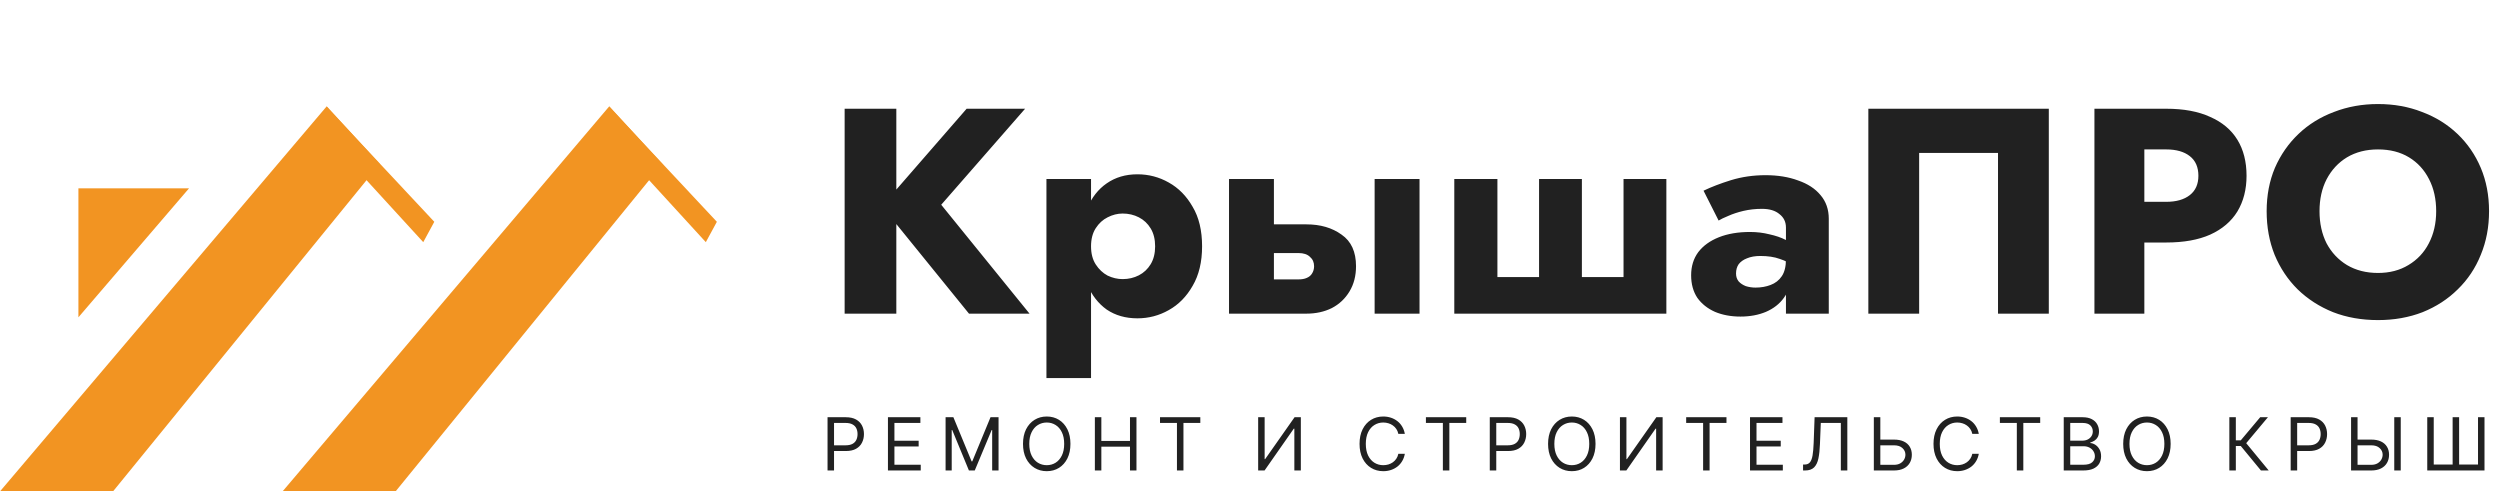 <?xml version="1.0" encoding="UTF-8"?> <svg xmlns="http://www.w3.org/2000/svg" width="290" height="57" viewBox="0 0 290 57" fill="none"><path d="M95.995 54.575V48.398H98.103C98.591 48.398 98.99 48.485 99.299 48.659C99.611 48.833 99.843 49.068 99.993 49.364C100.144 49.66 100.219 49.99 100.219 50.355C100.219 50.717 100.144 51.047 99.993 51.345C99.846 51.644 99.616 51.882 99.303 52.058C98.994 52.232 98.596 52.319 98.111 52.319H96.606V51.656H98.086C98.421 51.656 98.69 51.599 98.893 51.486C99.097 51.373 99.245 51.218 99.337 51.022C99.429 50.823 99.475 50.601 99.475 50.355C99.475 50.106 99.429 49.885 99.337 49.691C99.245 49.495 99.096 49.342 98.889 49.231C98.686 49.118 98.415 49.061 98.078 49.061H96.748V54.575H95.995ZM103.001 54.575V48.398H106.765V49.061H103.753V51.126H106.564V51.789H103.753V53.911H106.807V54.575H103.001ZM109.688 48.398H110.592L112.708 53.522H112.783L114.9 48.398H115.832V54.575H115.092V49.882H115.033L113.072 54.575H112.394L110.458 49.882H110.399V54.575H109.688V48.398ZM121.424 54.657C120.894 54.657 120.422 54.529 120.006 54.272C119.591 54.015 119.263 53.65 119.023 53.178C118.786 52.702 118.668 52.14 118.668 51.49C118.668 50.838 118.786 50.275 119.023 49.799C119.263 49.324 119.591 48.958 120.006 48.701C120.422 48.444 120.894 48.315 121.424 48.315C121.957 48.315 122.429 48.444 122.843 48.701C123.255 48.958 123.579 49.324 123.817 49.799C124.054 50.275 124.171 50.838 124.171 51.49C124.171 52.14 124.054 52.702 123.817 53.178C123.579 53.65 123.255 54.015 122.843 54.272C122.429 54.529 121.957 54.657 121.424 54.657ZM121.424 53.961C121.8 53.961 122.141 53.867 122.445 53.679C122.751 53.488 122.994 53.209 123.173 52.842C123.354 52.474 123.445 52.024 123.445 51.49C123.445 50.954 123.354 50.502 123.173 50.135C122.994 49.765 122.751 49.486 122.445 49.298C122.141 49.107 121.8 49.012 121.424 49.012C121.048 49.012 120.706 49.107 120.399 49.298C120.093 49.486 119.849 49.765 119.668 50.135C119.486 50.502 119.396 50.954 119.396 51.49C119.396 52.024 119.486 52.474 119.668 52.842C119.849 53.209 120.093 53.488 120.399 53.679C120.706 53.867 121.048 53.961 121.424 53.961ZM127.004 54.575V48.398H127.757V51.151H131.078V48.398H131.83V54.575H131.078V51.814H127.757V54.575H127.004ZM134.561 49.061V48.398H139.237V49.061H137.28V54.575H136.526V49.061H134.561ZM145.946 48.398H146.698V53.256H146.757L150.17 48.398H150.898V54.575H150.145V49.725H150.078L146.69 54.575H145.946V48.398ZM160.459 54.657C159.929 54.657 159.456 54.529 159.041 54.272C158.625 54.015 158.3 53.65 158.062 53.178C157.825 52.702 157.707 52.14 157.707 51.49C157.707 50.838 157.825 50.275 158.062 49.799C158.3 49.324 158.625 48.958 159.041 48.701C159.456 48.444 159.929 48.315 160.459 48.315C160.771 48.315 161.065 48.361 161.342 48.452C161.621 48.543 161.871 48.676 162.094 48.85C162.317 49.021 162.503 49.233 162.651 49.484C162.801 49.733 162.904 50.015 162.96 50.33H162.207C162.163 50.114 162.084 49.925 161.973 49.762C161.864 49.599 161.731 49.462 161.572 49.352C161.415 49.238 161.242 49.154 161.053 49.099C160.863 49.041 160.665 49.012 160.459 49.012C160.082 49.012 159.741 49.107 159.434 49.298C159.128 49.486 158.883 49.765 158.702 50.135C158.524 50.502 158.434 50.954 158.434 51.49C158.434 52.024 158.524 52.474 158.702 52.842C158.883 53.209 159.128 53.488 159.434 53.679C159.741 53.867 160.082 53.961 160.459 53.961C160.665 53.961 160.863 53.933 161.053 53.878C161.242 53.82 161.415 53.736 161.572 53.625C161.731 53.512 161.864 53.374 161.973 53.211C162.084 53.048 162.163 52.858 162.207 52.643H162.96C162.904 52.961 162.801 53.244 162.651 53.492C162.503 53.741 162.317 53.953 162.094 54.127C161.871 54.298 161.621 54.429 161.342 54.521C161.065 54.612 160.771 54.657 160.459 54.657ZM165.406 49.061V48.398H170.082V49.061H168.125V54.575H167.373V49.061H165.406ZM172.814 54.575V48.398H174.921C175.41 48.398 175.808 48.485 176.118 48.659C176.43 48.833 176.661 49.068 176.812 49.364C176.962 49.66 177.038 49.99 177.038 50.355C177.038 50.717 176.962 51.047 176.812 51.345C176.664 51.644 176.434 51.882 176.122 52.058C175.812 52.232 175.414 52.319 174.93 52.319H173.425V51.656H174.904C175.24 51.656 175.509 51.599 175.712 51.486C175.916 51.373 176.063 51.218 176.155 51.022C176.248 50.823 176.293 50.601 176.293 50.355C176.293 50.106 176.248 49.885 176.155 49.691C176.063 49.495 175.914 49.342 175.708 49.231C175.504 49.118 175.233 49.061 174.897 49.061H173.567V54.575H172.814ZM182.333 54.657C181.803 54.657 181.331 54.529 180.915 54.272C180.5 54.015 180.172 53.65 179.932 53.178C179.695 52.702 179.576 52.14 179.576 51.49C179.576 50.838 179.695 50.275 179.932 49.799C180.172 49.324 180.5 48.958 180.915 48.701C181.331 48.444 181.803 48.315 182.333 48.315C182.865 48.315 183.337 48.444 183.751 48.701C184.163 48.958 184.488 49.324 184.725 49.799C184.962 50.275 185.081 50.838 185.081 51.49C185.081 52.14 184.962 52.702 184.725 53.178C184.488 53.65 184.163 54.015 183.751 54.272C183.337 54.529 182.865 54.657 182.333 54.657ZM182.333 53.961C182.71 53.961 183.05 53.867 183.353 53.679C183.661 53.488 183.903 53.209 184.081 52.842C184.263 52.474 184.353 52.024 184.353 51.49C184.353 50.954 184.263 50.502 184.081 50.135C183.903 49.765 183.661 49.486 183.353 49.298C183.05 49.107 182.71 49.012 182.333 49.012C181.956 49.012 181.615 49.107 181.309 49.298C181.002 49.486 180.758 49.765 180.576 50.135C180.395 50.502 180.304 50.954 180.304 51.49C180.304 52.024 180.395 52.474 180.576 52.842C180.758 53.209 181.002 53.488 181.309 53.679C181.615 53.867 181.956 53.961 182.333 53.961ZM187.913 48.398H188.665V53.256H188.724L192.137 48.398H192.865V54.575H192.111V49.725H192.045L188.657 54.575H187.913V48.398ZM195.596 49.061V48.398H200.271V49.061H198.313V54.575H197.561V49.061H195.596ZM203.002 54.575V48.398H206.766V49.061H203.755V51.126H206.566V51.789H203.755V53.911H206.808V54.575H203.002ZM209.155 54.575V53.886H209.338C209.598 53.886 209.798 53.805 209.942 53.642C210.086 53.476 210.19 53.209 210.255 52.842C210.318 52.474 210.363 51.988 210.385 51.383L210.493 48.398H214.29V54.575H213.538V49.061H211.213L211.113 51.524C211.089 52.17 211.031 52.722 210.936 53.178C210.842 53.631 210.675 53.977 210.435 54.218C210.195 54.456 209.846 54.575 209.389 54.575H209.155ZM217.926 50.993H219.699C220.148 50.993 220.525 51.065 220.832 51.209C221.139 51.352 221.372 51.557 221.531 51.822C221.692 52.084 221.773 52.394 221.773 52.751C221.773 53.11 221.692 53.426 221.531 53.7C221.372 53.973 221.139 54.188 220.832 54.342C220.525 54.497 220.148 54.575 219.699 54.575H217.365V48.398H218.118V53.92H219.699C219.985 53.92 220.227 53.864 220.422 53.754C220.62 53.64 220.771 53.494 220.874 53.314C220.978 53.132 221.029 52.941 221.029 52.742C221.029 52.447 220.914 52.192 220.685 51.98C220.457 51.764 220.128 51.656 219.699 51.656H217.926V50.993ZM227.038 54.657C226.508 54.657 226.036 54.529 225.621 54.272C225.205 54.015 224.88 53.65 224.642 53.178C224.405 52.702 224.286 52.14 224.286 51.49C224.286 50.838 224.405 50.275 224.642 49.799C224.88 49.324 225.205 48.958 225.621 48.701C226.036 48.444 226.508 48.315 227.038 48.315C227.351 48.315 227.645 48.361 227.922 48.452C228.199 48.543 228.451 48.676 228.674 48.85C228.897 49.021 229.083 49.233 229.23 49.484C229.38 49.733 229.484 50.015 229.539 50.33H228.787C228.743 50.114 228.664 49.925 228.553 49.762C228.444 49.599 228.31 49.462 228.152 49.352C227.995 49.238 227.823 49.154 227.633 49.099C227.443 49.041 227.245 49.012 227.038 49.012C226.662 49.012 226.321 49.107 226.014 49.298C225.707 49.486 225.463 49.765 225.282 50.135C225.104 50.502 225.014 50.954 225.014 51.49C225.014 52.024 225.104 52.474 225.282 52.842C225.463 53.209 225.707 53.488 226.014 53.679C226.321 53.867 226.662 53.961 227.038 53.961C227.245 53.961 227.443 53.933 227.633 53.878C227.823 53.82 227.995 53.736 228.152 53.625C228.31 53.512 228.444 53.374 228.553 53.211C228.664 53.048 228.743 52.858 228.787 52.643H229.539C229.484 52.961 229.38 53.244 229.23 53.492C229.083 53.741 228.897 53.953 228.674 54.127C228.451 54.298 228.199 54.429 227.922 54.521C227.645 54.612 227.351 54.657 227.038 54.657ZM231.987 49.061V48.398H236.662V49.061H234.705V54.575H233.952V49.061H231.987ZM239.393 54.575V48.398H241.577C242.009 48.398 242.365 48.473 242.648 48.622C242.929 48.769 243.139 48.966 243.274 49.215C243.414 49.463 243.484 49.738 243.484 50.04C243.484 50.305 243.436 50.525 243.342 50.699C243.246 50.87 243.123 51.007 242.97 51.109C242.816 51.209 242.65 51.283 242.472 51.333V51.391C242.664 51.402 242.856 51.468 243.049 51.59C243.241 51.712 243.402 51.884 243.53 52.108C243.661 52.332 243.726 52.607 243.726 52.933C243.726 53.242 243.655 53.522 243.513 53.77C243.371 54.016 243.146 54.212 242.84 54.359C242.535 54.503 242.138 54.575 241.643 54.575H239.393ZM240.147 53.911H241.643C242.138 53.911 242.488 53.816 242.693 53.625C242.903 53.435 243.008 53.204 243.008 52.933C243.008 52.723 242.953 52.529 242.844 52.353C242.739 52.176 242.586 52.033 242.389 51.926C242.19 51.818 241.955 51.764 241.685 51.764H240.147V53.911ZM240.147 51.117H241.552C241.778 51.117 241.982 51.073 242.166 50.985C242.351 50.894 242.495 50.768 242.601 50.608C242.71 50.444 242.764 50.255 242.764 50.04C242.764 49.769 242.67 49.538 242.48 49.347C242.291 49.157 241.99 49.061 241.577 49.061H240.147V51.117ZM249.046 54.657C248.517 54.657 248.044 54.529 247.628 54.272C247.213 54.015 246.885 53.65 246.646 53.178C246.409 52.702 246.291 52.14 246.291 51.49C246.291 50.838 246.409 50.275 246.646 49.799C246.885 49.324 247.213 48.958 247.628 48.701C248.044 48.444 248.517 48.315 249.046 48.315C249.579 48.315 250.052 48.444 250.465 48.701C250.877 48.958 251.202 49.324 251.439 49.799C251.676 50.275 251.795 50.838 251.795 51.49C251.795 52.14 251.676 52.702 251.439 53.178C251.202 53.65 250.877 54.015 250.465 54.272C250.052 54.529 249.579 54.657 249.046 54.657ZM249.046 53.961C249.423 53.961 249.763 53.867 250.067 53.679C250.374 53.488 250.616 53.209 250.795 52.842C250.976 52.474 251.067 52.024 251.067 51.49C251.067 50.954 250.976 50.502 250.795 50.135C250.616 49.765 250.374 49.486 250.067 49.298C249.763 49.107 249.423 49.012 249.046 49.012C248.671 49.012 248.328 49.107 248.022 49.298C247.715 49.486 247.472 49.765 247.29 50.135C247.109 50.502 247.018 50.954 247.018 51.49C247.018 52.024 247.109 52.474 247.29 52.842C247.472 53.209 247.715 53.488 248.022 53.679C248.328 53.867 248.671 53.961 249.046 53.961ZM262.268 54.575L259.933 51.739H259.357V54.575H258.604V48.398H259.357V51.076H259.933L262.183 48.398H263.079L260.561 51.408L263.171 54.575H262.268ZM265.718 54.575V48.398H267.825C268.314 48.398 268.713 48.485 269.022 48.659C269.334 48.833 269.565 49.068 269.716 49.364C269.866 49.66 269.942 49.99 269.942 50.355C269.942 50.717 269.866 51.047 269.716 51.345C269.568 51.644 269.338 51.882 269.026 52.058C268.716 52.232 268.32 52.319 267.834 52.319H266.329V51.656H267.809C268.144 51.656 268.413 51.599 268.616 51.486C268.82 51.373 268.967 51.218 269.06 51.022C269.152 50.823 269.197 50.601 269.197 50.355C269.197 50.106 269.152 49.885 269.06 49.691C268.967 49.495 268.818 49.342 268.612 49.231C268.409 49.118 268.137 49.061 267.801 49.061H266.471V54.575H265.718ZM273.284 50.993H275.057C275.506 50.993 275.884 51.065 276.19 51.209C276.497 51.352 276.73 51.557 276.889 51.822C277.05 52.084 277.131 52.394 277.131 52.751C277.131 53.11 277.05 53.426 276.889 53.7C276.73 53.973 276.497 54.188 276.19 54.342C275.884 54.497 275.506 54.575 275.057 54.575H272.724V48.398H273.476V53.92H275.057C275.345 53.92 275.586 53.864 275.78 53.754C275.978 53.64 276.129 53.494 276.233 53.314C276.336 53.132 276.387 52.941 276.387 52.742C276.387 52.447 276.273 52.192 276.044 51.98C275.816 51.764 275.487 51.656 275.057 51.656H273.284V50.993ZM278.487 48.398V54.575H277.734V48.398H278.487ZM281.561 48.398H282.313V53.886H284.505V48.398H285.258V53.886H287.45V48.398H288.202V54.575H281.561V48.398Z" fill="#212121"></path><path d="M37.899 12.331L44.045 19.031L13.111 57H0L37.899 12.331Z" fill="#F29422"></path><path d="M37.899 12.385L50.378 25.728L49.097 28.091L37.975 15.938L37.899 12.385Z" fill="#F29422"></path><path d="M70.677 12.331L76.823 19.031L45.888 57H32.777L70.677 12.331Z" fill="#F29422"></path><path d="M70.677 12.385L83.156 25.728L81.875 28.091L70.754 15.938L70.677 12.385Z" fill="#F29422"></path><path d="M9.096 21.85H21.924L9.096 36.807V21.85Z" fill="#F29422"></path><path d="M97.978 12.613H103.974V36.383H97.978V12.613ZM112.129 12.613H118.912L109.182 23.751L119.426 36.383H112.403L102.295 23.921L112.129 12.613ZM126.56 43.854H121.387V20.763H126.56V43.854ZM139.442 28.573C139.442 30.384 139.077 31.912 138.346 33.157C137.638 34.402 136.712 35.342 135.571 35.975C134.451 36.609 133.241 36.926 131.939 36.926C130.569 36.926 129.381 36.587 128.376 35.908C127.393 35.206 126.64 34.232 126.115 32.987C125.59 31.72 125.327 30.248 125.327 28.573C125.327 26.875 125.59 25.404 126.115 24.158C126.64 22.913 127.393 21.951 128.376 21.272C129.381 20.57 130.569 20.219 131.939 20.219C133.241 20.219 134.451 20.536 135.571 21.17C136.712 21.804 137.638 22.743 138.346 23.988C139.077 25.211 139.442 26.739 139.442 28.573ZM133.995 28.573C133.995 27.758 133.823 27.067 133.481 26.501C133.138 25.935 132.682 25.505 132.11 25.211C131.539 24.917 130.911 24.77 130.226 24.77C129.633 24.77 129.05 24.917 128.479 25.211C127.931 25.483 127.474 25.901 127.108 26.467C126.742 27.033 126.56 27.735 126.56 28.573C126.56 29.41 126.742 30.112 127.108 30.678C127.474 31.244 127.931 31.674 128.479 31.968C129.05 32.24 129.633 32.376 130.226 32.376C130.911 32.376 131.539 32.229 132.11 31.935C132.682 31.64 133.138 31.21 133.481 30.644C133.823 30.078 133.995 29.388 133.995 28.573ZM159.457 20.763H164.665V36.383H159.457V20.763ZM142.566 20.763H147.774V36.383H142.566V20.763ZM146.643 29.354V26.026H151.543C153.165 26.026 154.524 26.422 155.62 27.215C156.74 27.984 157.299 29.207 157.299 30.882C157.299 31.991 157.048 32.965 156.545 33.802C156.043 34.64 155.358 35.285 154.489 35.738C153.622 36.168 152.639 36.383 151.543 36.383H146.643V32.41H150.618C151.007 32.41 151.326 32.353 151.577 32.24C151.851 32.127 152.057 31.957 152.194 31.731C152.354 31.482 152.434 31.199 152.434 30.882C152.434 30.429 152.275 30.067 151.954 29.795C151.658 29.501 151.212 29.354 150.618 29.354H146.643ZM183.499 32.138H188.33V20.763H193.298V36.383H168.698V20.763H173.7V32.138H178.531V20.763H183.499V32.138ZM201.38 31.731C201.38 32.093 201.483 32.399 201.688 32.648C201.894 32.874 202.168 33.055 202.511 33.191C202.877 33.304 203.253 33.361 203.641 33.361C204.281 33.361 204.864 33.259 205.389 33.055C205.937 32.851 206.371 32.512 206.691 32.036C207.011 31.561 207.17 30.905 207.17 30.067L207.718 31.968C207.718 32.965 207.457 33.825 206.93 34.549C206.429 35.251 205.731 35.794 204.84 36.179C203.973 36.541 202.99 36.723 201.894 36.723C200.798 36.723 199.816 36.541 198.947 36.179C198.08 35.794 197.395 35.251 196.892 34.549C196.412 33.825 196.172 32.953 196.172 31.935C196.172 30.893 196.446 29.999 196.995 29.252C197.566 28.505 198.365 27.928 199.393 27.52C200.421 27.113 201.62 26.909 202.99 26.909C203.791 26.909 204.544 27 205.252 27.18C205.983 27.339 206.611 27.554 207.136 27.826C207.684 28.075 208.073 28.324 208.301 28.573V30.984C207.707 30.554 207.091 30.237 206.451 30.033C205.834 29.806 205.08 29.693 204.189 29.693C203.596 29.693 203.082 29.784 202.648 29.965C202.237 30.123 201.917 30.35 201.688 30.644C201.483 30.939 201.38 31.301 201.38 31.731ZM199.359 25.584L197.611 22.121C198.502 21.691 199.564 21.283 200.798 20.898C202.054 20.514 203.39 20.321 204.806 20.321C206.223 20.321 207.479 20.525 208.575 20.932C209.695 21.317 210.562 21.883 211.179 22.63C211.819 23.377 212.138 24.294 212.138 25.381V36.383H207.17V26.399C207.17 25.743 206.919 25.222 206.417 24.837C205.937 24.43 205.264 24.226 204.395 24.226C203.641 24.226 202.922 24.305 202.237 24.464C201.575 24.622 200.992 24.815 200.489 25.041C199.988 25.245 199.611 25.426 199.359 25.584ZM231.769 17.74H222.621V36.383H216.728V12.613H237.662V36.383H231.769V17.74ZM242.954 12.613H248.744V36.383H242.954V12.613ZM246.586 17.333V12.613H251.28C253.313 12.613 255.014 12.93 256.385 13.564C257.778 14.175 258.829 15.058 259.537 16.212C260.245 17.367 260.599 18.759 260.599 20.389C260.599 21.974 260.245 23.355 259.537 24.532C258.829 25.686 257.778 26.581 256.385 27.215C255.014 27.826 253.313 28.131 251.28 28.131H246.586V23.411H251.28C252.445 23.411 253.359 23.151 254.021 22.63C254.684 22.11 255.014 21.363 255.014 20.389C255.014 19.393 254.684 18.634 254.021 18.114C253.359 17.593 252.445 17.333 251.28 17.333H246.586ZM269.064 24.498C269.064 25.901 269.338 27.147 269.886 28.233C270.456 29.297 271.244 30.135 272.25 30.746C273.278 31.357 274.477 31.663 275.848 31.663C277.195 31.663 278.371 31.357 279.377 30.746C280.404 30.135 281.192 29.297 281.741 28.233C282.311 27.147 282.597 25.901 282.597 24.498C282.597 23.094 282.323 21.86 281.775 20.797C281.227 19.71 280.45 18.861 279.445 18.25C278.439 17.639 277.24 17.333 275.848 17.333C274.477 17.333 273.278 17.639 272.25 18.25C271.244 18.861 270.456 19.71 269.886 20.797C269.338 21.86 269.064 23.094 269.064 24.498ZM262.931 24.498C262.931 22.664 263.25 20.989 263.89 19.472C264.552 17.955 265.466 16.642 266.631 15.533C267.796 14.424 269.167 13.575 270.743 12.986C272.319 12.375 274.02 12.069 275.848 12.069C277.698 12.069 279.399 12.375 280.953 12.986C282.529 13.575 283.899 14.424 285.064 15.533C286.229 16.642 287.131 17.955 287.771 19.472C288.409 20.989 288.73 22.664 288.73 24.498C288.73 26.332 288.409 28.018 287.771 29.558C287.154 31.097 286.263 32.433 285.098 33.565C283.955 34.696 282.597 35.579 281.021 36.213C279.445 36.824 277.72 37.13 275.848 37.13C273.951 37.13 272.216 36.824 270.64 36.213C269.064 35.579 267.693 34.696 266.528 33.565C265.386 32.433 264.495 31.097 263.856 29.558C263.239 28.018 262.931 26.332 262.931 24.498Z" fill="#212121"></path></svg> 